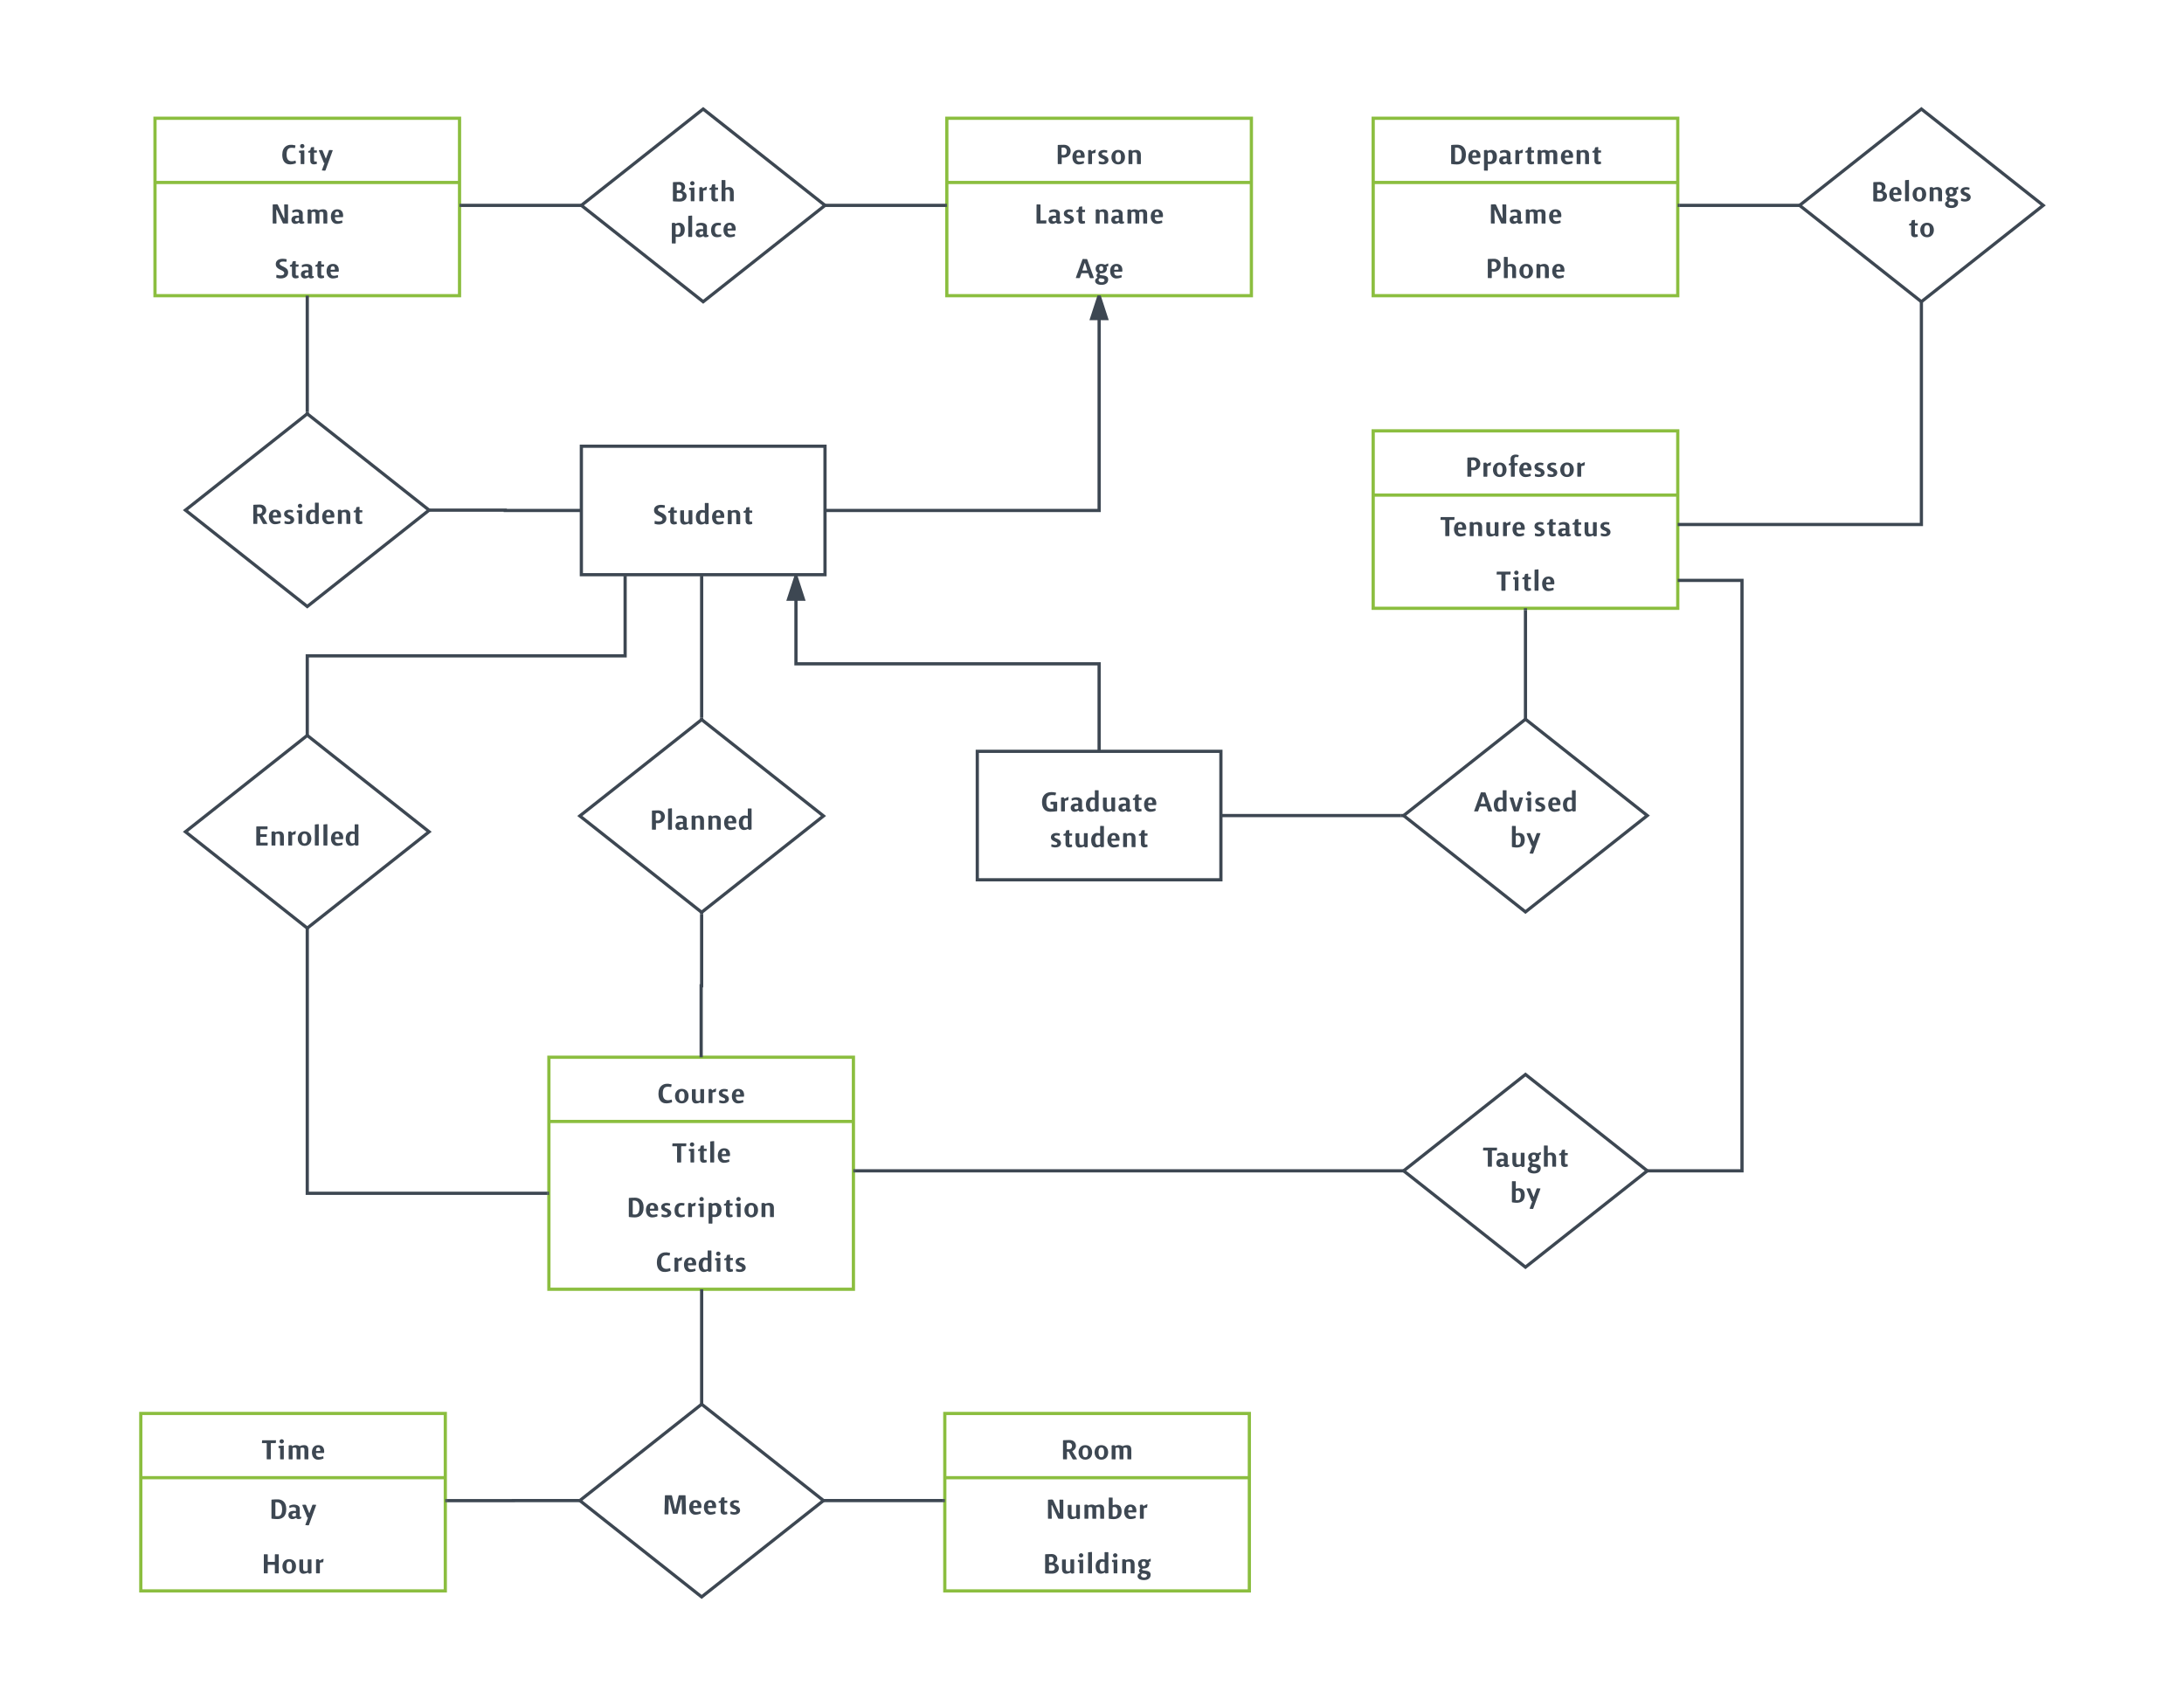<svg xmlns="http://www.w3.org/2000/svg" xmlns:xlink="http://www.w3.org/1999/xlink" width="1360" height="1062.4"><g transform="translate(0 0)"><path d="M0 0h1360v1062.4H0z" fill="#fff"/><path d="M96.52 73.64h189.64v110.5H96.52z" fill="none"/><path d="M96.52 73.64h189.64v110.5H96.52zM96.52 113.64h189.64" stroke="#8bbe3f" stroke-width="2" fill="none"/><use xlink:href="#a" transform="matrix(1,0,0,1,106.517,73.638) translate(68.6 28.556)"/><use xlink:href="#b" transform="matrix(1,0,0,1,101.517,116.138) translate(66.978 23.056)"/><use xlink:href="#c" transform="matrix(1,0,0,1,101.517,150.138) translate(69.667 23.056)"/><path d="M437.88 67.9l75.86 60-75.86 60-75.86-60z" stroke="#3d4752" stroke-width="2" fill="none"/><use xlink:href="#d" transform="matrix(1,0,0,1,367.024,72.888) translate(50.689 52.444)"/><use xlink:href="#e" transform="matrix(1,0,0,1,367.024,72.888) translate(50.022 74.667)"/><path d="M589.6 73.64h189.65v110.5H589.6z" fill="none"/><path d="M589.6 73.64h189.65v110.5H589.6zM589.6 113.64h189.65" stroke="#8bbe3f" stroke-width="2" fill="none"/><use xlink:href="#f" transform="matrix(1,0,0,1,599.601,73.638) translate(57.744 28.556)"/><use xlink:href="#g" transform="matrix(1,0,0,1,594.601,116.138) translate(49.533 23.056)"/><use xlink:href="#h" transform="matrix(1,0,0,1,594.601,116.138) translate(86.4 23.056)"/><use xlink:href="#i" transform="matrix(1,0,0,1,594.601,150.138) translate(74.811 23.056)"/><path d="M855.1 73.64h189.66v110.5H855.1z" fill="none"/><path d="M855.1 73.64h189.66v110.5H855.1zM855.1 113.64h189.66" stroke="#8bbe3f" stroke-width="2" fill="none"/><use xlink:href="#j" transform="matrix(1,0,0,1,865.108,73.638) translate(37.211 28.556)"/><use xlink:href="#b" transform="matrix(1,0,0,1,860.108,116.138) translate(66.978 23.056)"/><use xlink:href="#k" transform="matrix(1,0,0,1,860.108,150.138) translate(65.044 23.056)"/><path d="M191.34 257.7l75.86 60-75.86 60-75.86-60z" stroke="#3d4752" stroke-width="2" fill="none"/><use xlink:href="#l" transform="matrix(1,0,0,1,120.482,262.695) translate(35.944 63.556)"/><path d="M362.02 277.9h151.72v80H362.02z" stroke="#3d4752" stroke-width="2" fill="none"/><use xlink:href="#m" transform="matrix(1,0,0,1,367.024,282.888) translate(39.7 43.556)"/><path d="M436.93 448.14l75.86 60-75.87 60-75.85-60z" stroke="#3d4752" stroke-width="2" fill="none"/><use xlink:href="#n" transform="matrix(1,0,0,1,366.076,453.138) translate(38.578 63.556)"/><path d="M436.93 874.5l75.86 60-75.87 60-75.85-60z" stroke="#3d4752" stroke-width="2" fill="none"/><use xlink:href="#o" transform="matrix(1,0,0,1,366.076,879.513) translate(46.367 63.556)"/><path d="M341.8 658.4h189.64v144.5H341.8z" fill="none"/><path d="M341.8 658.4h189.64v144.5H341.8zM341.8 698.4h189.64" stroke="#8bbe3f" stroke-width="2" fill="none"/><use xlink:href="#p" transform="matrix(1,0,0,1,351.795,658.388) translate(57.567 28.556)"/><use xlink:href="#q" transform="matrix(1,0,0,1,346.795,700.888) translate(71.322 23.056)"/><use xlink:href="#r" transform="matrix(1,0,0,1,346.795,734.888) translate(43.456 23.056)"/><use xlink:href="#s" transform="matrix(1,0,0,1,346.795,768.888) translate(61.589 23.056)"/><path d="M87.67 880.26H277.3v110.5H87.68z" fill="none"/><path d="M87.67 880.26H277.3v110.5H87.68zM87.67 920.26H277.3" stroke="#8bbe3f" stroke-width="2" fill="none"/><use xlink:href="#t" transform="matrix(1,0,0,1,97.667,880.263) translate(64.922 28.556)"/><use xlink:href="#u" transform="matrix(1,0,0,1,92.667,922.763) translate(75.056 23.056)"/><use xlink:href="#v" transform="matrix(1,0,0,1,92.667,956.763) translate(70.3 23.056)"/><path d="M588.34 880.26h189.64v110.5H588.34z" fill="none"/><path d="M588.34 880.26h189.64v110.5H588.34zM588.34 920.26h189.64" stroke="#8bbe3f" stroke-width="2" fill="none"/><use xlink:href="#w" transform="matrix(1,0,0,1,598.337,880.263) translate(62.289 28.556)"/><use xlink:href="#x" transform="matrix(1,0,0,1,593.337,922.763) translate(57.933 23.056)"/><use xlink:href="#y" transform="matrix(1,0,0,1,593.337,956.763) translate(56.156 23.056)"/><path d="M513.74 127.9h74.9" stroke="#3d4752" stroke-width="2" fill="none"/><path d="M513.74 128.9h-1.26l1.26-1-1.26-1h1.26zM589.6 128.9h-.95v-2h.95z" fill="#3d4752"/><path d="M362.02 127.9h-74.9" stroke="#3d4752" stroke-width="2" fill="none"/><path d="M362.02 127.9l1.27 1H362v-2h1.27zM287.1 128.9h-.94v-2h.95z" fill="#3d4752"/><path d="M191.34 184.14v72.3" stroke="#3d4752" stroke-width="2" fill="none"/><path d="M192.34 258.5l-1-.8-1 .8v-2.06h2z" fill="#3d4752"/><path d="M362.02 317.9h-47.4v-.2H267.2" stroke="#3d4752" stroke-width="2" fill="none"/><path d="M267.2 318.7h-1.26l1.26-1-1.26-1h1.26z" fill="#3d4752"/><path d="M191.34 458l75.86 60-75.86 60-75.86-60z" stroke="#3d4752" stroke-width="2" fill="none"/><use xlink:href="#z" transform="matrix(1,0,0,1,120.482,463.002) translate(37.789 63.556)"/><path d="M436.93 358.9v88" stroke="#3d4752" stroke-width="2" fill="none"/><path d="M437.93 358.9h-2v-1h2zM437.93 448.93l-1-.8-1 .8v-2.04h2z" fill="#3d4752"/><path d="M389.27 358.9v49.54H191.34V458" stroke="#3d4752" stroke-width="2" fill="none"/><path d="M390.27 358.9h-2v-1h2zM192.34 458.8l-1-.8-1 .8v-.8h2z" fill="#3d4752"/><path d="M436.62 658.4v-44.5h.3v-44.5" stroke="#3d4752" stroke-width="2" fill="none"/><path d="M437.93 569.4h-2v-2.05l1 .8 1-.8z" fill="#3d4752"/><path d="M191.34 578v165.14h149.5" stroke="#3d4752" stroke-width="2" fill="none"/><path d="M191.34 578h-1v-.8zm1 0h-1l1-.8zM341.8 744.14h-.95v-2h.94z" fill="#3d4752"/><path d="M436.93 874.5v-70.47" stroke="#3d4752" stroke-width="2" fill="none"/><path d="M437.93 875.3l-1-.8-1 .8v-.8h2zM437.93 804.03h-2v-1.14h2z" fill="#3d4752"/><path d="M361.08 934.5h-41.4v.04h-41.42" stroke="#3d4752" stroke-width="2" fill="none"/><path d="M361.08 934.5l1.26 1h-1.26v-2h1.26zM278.26 935.54h-.95v-2h.96z" fill="#3d4752"/><path d="M512.8 934.5h74.6" stroke="#3d4752" stroke-width="2" fill="none"/><path d="M512.8 935.5h-1.27l1.26-1-1.27-1h1.26zM588.34 935.5h-.95v-2h.94z" fill="#3d4752"/><path d="M608.57 467.9h151.7v80h-151.7z" stroke="#3d4752" stroke-width="2" fill="none"/><use xlink:href="#A" transform="matrix(1,0,0,1,613.566,472.888) translate(34.644 32.444)"/><use xlink:href="#B" transform="matrix(1,0,0,1,613.566,472.888) translate(40.078 54.667)"/><path d="M684.43 467.9v-54.5H495.65v-54.5" stroke="#3d4752" stroke-width="2" fill="none"/><path d="M500.3 373.15H491l4.63-14.26z" fill="#3d4752"/><path d="M501.66 374.15h-12.02l5.28-16.26h1.46zm-9.27-2h6.5l-3.25-10.03z" fill="#3d4752"/><path d="M513.74 317.9h170.7V184.13" stroke="#3d4752" stroke-width="2" fill="none"/><path d="M689.06 198.4h-9.27l4.63-14.26z" fill="#3d4752"/><path d="M690.44 199.4H678.4l4.97-15.26h2.1zm-9.27-2h6.5l-3.24-10.03z" fill="#3d4752"/><path d="M949.93 447.9l75.86 60-75.87 60-75.86-60z" stroke="#3d4752" stroke-width="2" fill="none"/><use xlink:href="#C" transform="matrix(1,0,0,1,879.073,452.888) translate(38.378 52.444)"/><use xlink:href="#D" transform="matrix(1,0,0,1,879.073,452.888) translate(61.089 74.667)"/><path d="M949.93 669.14l75.86 60-75.87 60-75.86-60z" stroke="#3d4752" stroke-width="2" fill="none"/><use xlink:href="#E" transform="matrix(1,0,0,1,879.073,674.138) translate(43.9 52.444)"/><use xlink:href="#D" transform="matrix(1,0,0,1,879.073,674.138) translate(61.089 74.667)"/><path d="M874.07 729.14H532.4" stroke="#3d4752" stroke-width="2" fill="none"/><path d="M874.07 729.14l1.27 1h-1.27v-2h1.27zM532.4 730.14h-.96v-2h.95z" fill="#3d4752"/><path d="M760.28 507.9h112.2" stroke="#3d4752" stroke-width="2" fill="none"/><path d="M874.07 507.9l1.27 1h-2.85v-2h2.84z" fill="#3d4752"/><path d="M855.1 268.32h189.66v110.5H855.1z" fill="none"/><path d="M855.1 268.32h189.66v110.5H855.1zM855.1 308.32h189.66" stroke="#8bbe3f" stroke-width="2" fill="none"/><use xlink:href="#F" transform="matrix(1,0,0,1,865.108,268.32) translate(47.322 28.556)"/><use xlink:href="#G" transform="matrix(1,0,0,1,860.108,310.82) translate(36.378 23.056)"/><use xlink:href="#H" transform="matrix(1,0,0,1,860.108,310.82) translate(94.667 23.056)"/><use xlink:href="#q" transform="matrix(1,0,0,1,860.108,344.82) translate(71.322 23.056)"/><path d="M1196.47 67.9l75.86 60-75.86 60-75.85-60z" stroke="#3d4752" stroke-width="2" fill="none"/><use xlink:href="#I" transform="matrix(1,0,0,1,1125.615,72.888) translate(39.589 52.444)"/><use xlink:href="#J" transform="matrix(1,0,0,1,1125.615,72.888) translate(62.522 74.667)"/><path d="M1120.62 127.9h-74.92" stroke="#3d4752" stroke-width="2" fill="none"/><path d="M1120.62 127.9l1.26 1h-1.26v-2h1.26zM1045.7 128.9h-.94v-2h.94z" fill="#3d4752"/><path d="M1196.47 187.9v138.74h-151.7" stroke="#3d4752" stroke-width="2" fill="none"/><path d="M1196.47 187.9h-1v-.8zm1 0h-1l1-.8z" fill="#3d4752"/><path d="M949.93 447.9v-67.96" stroke="#3d4752" stroke-width="2" fill="none"/><path d="M950.93 448.68l-1-.8-1 .8v-.8h2zM950.93 379.94h-2v-1.12h2z" fill="#3d4752"/><path d="M1025.8 729.14h58.96v-367.7h-40" stroke="#3d4752" stroke-width="2" fill="none"/><path d="M1025.8 730.14h-1.27l1.26-1-1.27-1h1.26z" fill="#3d4752"/><defs><path fill="#3d4752" d="M395-16C218 44 30 11 30-266c0-220 152-320 351-268 39-1 16 33 13 57-3 26-4 25-30 21-138-22-212 9-212 189 0 175 99 212 231 174 36-20 23 22 31 43 3 26 5 26-19 34" id="K"/><path fill="#3d4752" d="M189-509c0 33-28 60-61 60-36 0-63-27-63-60 0-34 27-60 63-60 33 0 61 26 61 60zm-3 484c11 45-50 17-79 25-26 0-25 1-25-25v-269c2-23-3-21-24-25-27-5-22-8-23-35 0-26-1-25 25-27l101-7c26-2 25-3 25 23v340" id="L"/><path fill="#3d4752" d="M255-2C175 21 89 7 89-95v-209c7-29-16-20-38-20-23 0-21 0-21-23-10-41 61-19 62-61 13-26 2-75 42-69 23 3 73-25 62 18 7 25-17 80 20 72 27 5 71-15 60 25-1 27 7 44-25 38-22 5-64-14-55 20v201c0 32 24 35 49 30 33-15 23 19 31 40 4 26 5 24-21 31" id="M"/><path fill="#3d4752" d="M203 162c-3 41-52 19-86 19-26 0-25 0-16-24l68-181c10-17-21 0-19-16L14-372c-9-24-10-23 16-23 37 0 87-17 90 23l81 201c7 19 8 19 14 0l74-201c3-41 54-23 92-23 26 0 25-1 16 23" id="N"/><g id="a"><use transform="matrix(0.022,0,0,0.022,0,0)" xlink:href="#K"/><use transform="matrix(0.022,0,0,0.022,10.311,0)" xlink:href="#L"/><use transform="matrix(0.022,0,0,0.022,16.133,0)" xlink:href="#M"/><use transform="matrix(0.022,0,0,0.022,23.222,0)" xlink:href="#N"/></g><path fill="#3d4752" d="M167-25c12 45-53 17-82 25-26 0-25 1-25-25v-490c0-26-1-25 25-25 46 0 117-21 126 23l165 355c0 7 17 9 17-1l-8-352c-12-46 54-17 84-25 26 0 25-1 25 25v490c0 26 1 25-25 25h-92c-26 0-25 1-36-23L177-378c0-8-18-10-18 0" id="O"/><path fill="#3d4752" d="M230-19c-18 12-51 29-95 29C69 10 25-36 25-107c0-103 103-125 195-111 33 14 14-34 18-55 12-70-114-64-158-38-31 19-25-8-29-32-5-25-4-22 19-33 90-43 276-38 276 93v210c-2 20 3 19 20 15 23-6 19 5 24 23 6 22 5 20-15 30-30 16-105 24-119-10-12-14-10-14-26-4zm-49-43c23-5 65-3 57-34-6-24 18-74-20-69-56 7-89 20-89 58 0 30 21 45 52 45" id="P"/><path fill="#3d4752" d="M223-332c-22 5-62 1-53 32v275c11 46-55 17-85 25-26 0-25 1-25-25v-344c-10-38 29-24 54-31 30-16 39 45 67 19 48-28 118-30 173 2 17 10 15 11 32 2 27-15 62-25 100-25 45 0 130 1 130 131v246c11 46-55 17-85 25-26 0-25 1-25-25v-246c0-62-38-61-61-61-21 4-61 2-52 32v275c11 45-54 17-84 25-26 0-25 1-25-25v-246c0-59-34-61-61-61" id="Q"/><path fill="#3d4752" d="M377-222c-1 18 1 42-15 42H161c-21 0-20-1-18 20 5 64 38 94 92 94 32 0 69-6 91-15 33-14 25 9 29 34s4 24-20 33C310-4 264 9 204 10 108 11 30-64 30-197s75-205 179-205 168 60 168 180zM212-337c-31 0-63 7-67 83-2 21-2 20 18 19l86-3c21-1 20 0 18-21-4-54-25-78-55-78" id="R"/><g id="b"><use transform="matrix(0.022,0,0,0.022,0,0)" xlink:href="#O"/><use transform="matrix(0.022,0,0,0.022,12.422,0)" xlink:href="#P"/><use transform="matrix(0.022,0,0,0.022,21.756,0)" xlink:href="#Q"/><use transform="matrix(0.022,0,0,0.022,36.889,0)" xlink:href="#R"/></g><path fill="#3d4752" d="M375-165C375-5 203 35 64-4 25-3 43-41 43-71c0-25 0-24 25-18 23 6 59 13 87 13 46 0 109-8 109-68 0-93-239-85-239-247-1-148 153-174 283-148 38-2 22 27 20 54-2 25-2 26-28 21-59-11-166-12-166 52 0 89 241 82 241 247" id="S"/><g id="c"><use transform="matrix(0.022,0,0,0.022,0,0)" xlink:href="#S"/><use transform="matrix(0.022,0,0,0.022,8.667,0)" xlink:href="#M"/><use transform="matrix(0.022,0,0,0.022,15.644,0)" xlink:href="#P"/><use transform="matrix(0.022,0,0,0.022,24.533,0)" xlink:href="#M"/><use transform="matrix(0.022,0,0,0.022,31.511,0)" xlink:href="#R"/></g><path fill="#3d4752" d="M448-152C448-54 369 9 252 9 181 9 118 5 85 3 59 1 60 2 60-24v-491c0-26-1-25 25-27 33-2 94-5 156-5 172 0 212 171 105 249-14 11-15 11 3 18 39 16 99 50 99 128zM170-97c-7 35 38 19 65 25 67 0 100-30 100-83 0-48-28-80-99-80-26 6-74-12-66 23v115zm53-371c-26 0-60-10-53 22v119c-9 35 34 14 57 20 57 0 73-45 73-82s-17-79-77-79" id="T"/><path fill="#3d4752" d="M169-25c11 45-54 17-84 25-26 0-25 1-25-25v-344c-9-35 22-24 48-30 28-7 31 5 44 25 12 17 11 16 27 4s42-25 71-36c46-18 12 43 16 65 7 45-54 24-78 38-20 5-19 4-19 25v253" id="U"/><path fill="#3d4752" d="M169-25c11 45-54 17-84 25-26 0-25 1-25-25v-550c-11-45 53-17 83-25 26 0 25-1 25 25v183c0 11 0 16 3 16 7 0 48-26 101-26 49 0 132 24 132 153v224c11 45-53 17-83 25-26 0-25 1-25-25v-224c0-62-25-83-66-83-44 0-61 9-61 31v276" id="V"/><g id="d"><use transform="matrix(0.022,0,0,0.022,0,0)" xlink:href="#T"/><use transform="matrix(0.022,0,0,0.022,10.622,0)" xlink:href="#L"/><use transform="matrix(0.022,0,0,0.022,16.444,0)" xlink:href="#U"/><use transform="matrix(0.022,0,0,0.022,23.333,0)" xlink:href="#M"/><use transform="matrix(0.022,0,0,0.022,30.311,0)" xlink:href="#V"/></g><path fill="#3d4752" d="M169 160c11 45-54 17-84 25-26 0-25 1-25-25v-529c-10-37 27-24 52-31 32-16 43 44 72 18 17-9 48-20 82-20 55 0 160 39 160 190C426-47 329 16 188-4c-20-3-19-4-19 16v148zm-2-254c-8 31 29 21 53 24 116 14 116-260 17-260-23 0-40 3-52 6-19 5-18 4-18 23v207" id="W"/><path fill="#3d4752" d="M171-25c10 46-56 17-86 25-26 0-25 1-25-25v-546c0-26-1-25 25-27l61-6c26-2 25-3 25 23v556" id="X"/><path fill="#3d4752" d="M218 8C105 10 39-51 39-191c0-170 107-231 260-204 37-2 16 23 16 48 0 43-39 12-67 18-65 0-101 31-101 132 0 68 18 132 99 132 21 0 42-2 57-6 30-9 24 3 27 28s3 24-20 32-56 19-92 19" id="Y"/><g id="e"><use transform="matrix(0.022,0,0,0.022,0,0)" xlink:href="#W"/><use transform="matrix(0.022,0,0,0.022,10.2,0)" xlink:href="#X"/><use transform="matrix(0.022,0,0,0.022,15.556,0)" xlink:href="#P"/><use transform="matrix(0.022,0,0,0.022,24.889,0)" xlink:href="#Y"/><use transform="matrix(0.022,0,0,0.022,32.8,0)" xlink:href="#R"/></g><path fill="#3d4752" d="M238-183c-23 7-65-23-65 15v143c10 46-57 16-88 25-26 0-25 1-25-25v-491c0-26-1-26 25-27 32-2 91-4 153-4 114 0 188 78 188 176 0 107-80 188-188 188zm-70-98c-8 32 31 18 55 23 63 0 93-50 93-108 0-68-47-113-129-101-20 3-19 1-19 21v165" id="Z"/><path fill="#3d4752" d="M321-114C321 6 168 28 69-5 34-5 48-29 48-58c0-26 1-25 26-18 46 13 142 35 142-26 0-66-181-49-181-180-1-107 131-137 231-107 33 1 21 17 18 44-3 25-3 26-28 20-40-10-123-14-123 32 0 59 188 50 188 179" id="aa"/><path fill="#3d4752" d="M415-197C415-78 341 9 222 9 104 9 30-78 30-197s75-205 192-205c118 0 193 86 193 205zm-273 0c0 68 13 138 80 138 68 0 79-70 79-138 0-69-10-137-79-137-68 0-80 68-80 137" id="ab"/><path fill="#3d4752" d="M237-332c-33 0-67-2-67 31v276c11 46-55 17-85 25-26 0-25 1-25-25v-344c-10-38 29-24 54-31 31-16 40 44 69 19 95-40 227-32 227 116v240c11 46-55 17-85 25-26 0-25 1-25-25v-235c0-59-21-72-63-72" id="ac"/><g id="f"><use transform="matrix(0.022,0,0,0.022,0,0)" xlink:href="#Z"/><use transform="matrix(0.022,0,0,0.022,9.8,0)" xlink:href="#R"/><use transform="matrix(0.022,0,0,0.022,18.956,0)" xlink:href="#U"/><use transform="matrix(0.022,0,0,0.022,25.844,0)" xlink:href="#aa"/><use transform="matrix(0.022,0,0,0.022,34.089,0)" xlink:href="#ab"/><use transform="matrix(0.022,0,0,0.022,44.067,0)" xlink:href="#ac"/></g><path fill="#3d4752" d="M312 0H85C59 0 60 1 60-25v-490c-10-46 57-17 87-25 26 0 25-1 25 25v409c0 21-1 20 20 20 33 0 88-1 123-2 41-11 18 37 23 63-1 26 0 25-26 25" id="ad"/><g id="g"><use transform="matrix(0.022,0,0,0.022,0,0)" xlink:href="#ad"/><use transform="matrix(0.022,0,0,0.022,8.222,0)" xlink:href="#P"/><use transform="matrix(0.022,0,0,0.022,17.556,0)" xlink:href="#aa"/><use transform="matrix(0.022,0,0,0.022,25.467,0)" xlink:href="#M"/></g><g id="h"><use transform="matrix(0.022,0,0,0.022,0,0)" xlink:href="#ac"/><use transform="matrix(0.022,0,0,0.022,10.444,0)" xlink:href="#P"/><use transform="matrix(0.022,0,0,0.022,19.778,0)" xlink:href="#Q"/><use transform="matrix(0.022,0,0,0.022,34.911,0)" xlink:href="#R"/></g><path fill="#3d4752" d="M142-24C140 19 83-8 45 0 19 0 20 1 28-24l178-492c3-46 71-15 112-24 26 0 25-1 33 24L529-24c8 25 9 24-17 24-39 0-96 19-98-24l-34-97c-7-20-6-19-27-19H202c-21 0-20-1-26 19zm128-393l-58 182c-6 20-7 19 14 19h103c21 0 20 1 14-19l-57-182c0-7-14-7-16 0" id="ae"/><path fill="#3d4752" d="M390 38c0 106-84 153-189 153S20 152 20 75C20 28 56 6 79-4c17-7 16-7 4-19-11-11-22-28-22-54 0-25 17-44 31-55 15-12 15-11-1-21-35-23-57-66-57-115 0-82 63-134 158-134 36 0 69 6 96 20 31 16 51-24 80-26 38-24 20 25 24 50 5 30-7 24-33 27-39-5 3 43-7 63 0 74-51 132-169 132-20 0-36 7-36 25 0 64 243-10 243 149zM137 15c-45 40-7 103 64 103 46 0 86-15 85-59-1-41-49-48-119-54-17-1-18-1-30 10zm-2-284c1 40 17 69 57 69s58-29 58-69-16-70-58-70c-41 0-57 30-57 70" id="af"/><g id="i"><use transform="matrix(0.022,0,0,0.022,0,0)" xlink:href="#ae"/><use transform="matrix(0.022,0,0,0.022,12.089,0)" xlink:href="#af"/><use transform="matrix(0.022,0,0,0.022,21.222,0)" xlink:href="#R"/></g><path fill="#3d4752" d="M479-273C479-47 348 10 224 10 174 10 117 4 85 0 59-3 60-2 60-28v-488c0-26-1-25 25-27 30-3 84-6 150-6 104 0 244 54 244 276zM212-467c-21 0-49-7-41 21v350c0 20-1 20 19 22 12 1 29 2 51 2 96 0 121-101 121-198 0-92-28-197-150-197" id="ag"/><g id="j"><use transform="matrix(0.022,0,0,0.022,0,0)" xlink:href="#ag"/><use transform="matrix(0.022,0,0,0.022,11.311,0)" xlink:href="#R"/><use transform="matrix(0.022,0,0,0.022,20.467,0)" xlink:href="#W"/><use transform="matrix(0.022,0,0,0.022,30.667,0)" xlink:href="#P"/><use transform="matrix(0.022,0,0,0.022,40,0)" xlink:href="#U"/><use transform="matrix(0.022,0,0,0.022,46.889,0)" xlink:href="#M"/><use transform="matrix(0.022,0,0,0.022,53.867,0)" xlink:href="#Q"/><use transform="matrix(0.022,0,0,0.022,69,0)" xlink:href="#R"/><use transform="matrix(0.022,0,0,0.022,78.156,0)" xlink:href="#ac"/><use transform="matrix(0.022,0,0,0.022,88.6,0)" xlink:href="#M"/></g><g id="k"><use transform="matrix(0.022,0,0,0.022,0,0)" xlink:href="#Z"/><use transform="matrix(0.022,0,0,0.022,10.022,0)" xlink:href="#V"/><use transform="matrix(0.022,0,0,0.022,20.333,0)" xlink:href="#ab"/><use transform="matrix(0.022,0,0,0.022,30.311,0)" xlink:href="#ac"/><use transform="matrix(0.022,0,0,0.022,40.756,0)" xlink:href="#R"/></g><path fill="#3d4752" d="M173-25c10 46-57 16-88 25-26 0-25 1-25-25v-490c0-26-1-25 25-27 33-2 96-5 159-5 117 0 182 74 182 164 0 69-43 116-90 142-17 9-17 8-7 25 26 41 90 146 120 195 13 21 13 21-12 21-43 0-103 19-114-22l-95-178c-9-20-14-17-35-17s-20-1-20 20v172zm-5-282c-7 32 32 16 58 21 59 0 90-38 90-90 0-65-46-103-128-91-21 2-20 1-20 22v138" id="ah"/><path fill="#3d4752" d="M271-14C151 45 30 1 30-199c0-146 94-203 166-203 30 0 53 6 69 12 20 7 19 8 19-13v-172c-11-45 53-17 82-25 26 0 25-1 25 25v545c11 39-33 24-58 32-29 18-35-45-62-16zm14-288c5-33-31-25-64-28-104-10-104 276-4 269 32-2 68 0 68-33v-208" id="ai"/><g id="l"><use transform="matrix(0.022,0,0,0.022,0,0)" xlink:href="#ah"/><use transform="matrix(0.022,0,0,0.022,10.333,0)" xlink:href="#R"/><use transform="matrix(0.022,0,0,0.022,19.711,0)" xlink:href="#aa"/><use transform="matrix(0.022,0,0,0.022,27.622,0)" xlink:href="#L"/><use transform="matrix(0.022,0,0,0.022,33.444,0)" xlink:href="#ai"/><use transform="matrix(0.022,0,0,0.022,43.533,0)" xlink:href="#R"/><use transform="matrix(0.022,0,0,0.022,52.689,0)" xlink:href="#ac"/><use transform="matrix(0.022,0,0,0.022,63.133,0)" xlink:href="#M"/></g><path fill="#3d4752" d="M223-61c33 0 69 2 69-32v-277c-11-45 53-17 82-25 26 0 25-1 25 25v345c10 37-28 21-50 32-34 16-38-46-68-22-25 11-68 26-113 26-64 0-113-45-113-145v-231c-10-45 54-19 82-29 26-1 25-2 25 24v231c0 62 20 78 61 78" id="aj"/><g id="m"><use transform="matrix(0.022,0,0,0.022,0,0)" xlink:href="#S"/><use transform="matrix(0.022,0,0,0.022,8.667,0)" xlink:href="#M"/><use transform="matrix(0.022,0,0,0.022,15.644,0)" xlink:href="#aj"/><use transform="matrix(0.022,0,0,0.022,25.933,0)" xlink:href="#ai"/><use transform="matrix(0.022,0,0,0.022,36.022,0)" xlink:href="#R"/><use transform="matrix(0.022,0,0,0.022,45.178,0)" xlink:href="#ac"/><use transform="matrix(0.022,0,0,0.022,55.622,0)" xlink:href="#M"/></g><g id="n"><use transform="matrix(0.022,0,0,0.022,0,0)" xlink:href="#Z"/><use transform="matrix(0.022,0,0,0.022,10.022,0)" xlink:href="#X"/><use transform="matrix(0.022,0,0,0.022,15.378,0)" xlink:href="#P"/><use transform="matrix(0.022,0,0,0.022,24.711,0)" xlink:href="#ac"/><use transform="matrix(0.022,0,0,0.022,35.156,0)" xlink:href="#ac"/><use transform="matrix(0.022,0,0,0.022,45.6,0)" xlink:href="#R"/><use transform="matrix(0.022,0,0,0.022,54.756,0)" xlink:href="#ai"/></g><path fill="#3d4752" d="M173-25c9 46-57 17-88 25-26 0-25 1-24-25l12-490c1-26 0-25 26-25h145c26 0 25-1 31 24l84 364c-2 7 16 8 15 0l85-364c6-25 5-24 31-24h141c26 0 25-1 26 25l12 490c12 46-57 16-87 25-26 0-25 1-26-25l-10-389c4-11-19-10-18 0L436-40c-6 25-5 24-31 24h-79c-26 0-25 1-31-24l-95-376c2-10-20-11-18 0" id="ak"/><g id="o"><use transform="matrix(0.022,0,0,0.022,0,0)" xlink:href="#ak"/><use transform="matrix(0.022,0,0,0.022,16.067,0)" xlink:href="#R"/><use transform="matrix(0.022,0,0,0.022,25.222,0)" xlink:href="#R"/><use transform="matrix(0.022,0,0,0.022,34.378,0)" xlink:href="#M"/><use transform="matrix(0.022,0,0,0.022,41.356,0)" xlink:href="#aa"/></g><g id="p"><use transform="matrix(0.022,0,0,0.022,0,0)" xlink:href="#K"/><use transform="matrix(0.022,0,0,0.022,10.311,0)" xlink:href="#ab"/><use transform="matrix(0.022,0,0,0.022,20.289,0)" xlink:href="#aj"/><use transform="matrix(0.022,0,0,0.022,30.578,0)" xlink:href="#U"/><use transform="matrix(0.022,0,0,0.022,37.467,0)" xlink:href="#aa"/><use transform="matrix(0.022,0,0,0.022,45.711,0)" xlink:href="#R"/></g><path fill="#3d4752" d="M250 0h-66c-26 0-25 1-25-25v-414c0-21 1-20-20-20H50c-40 10-23-30-23-56s0-25 26-25h342c40-10 23 30 23 56s0 25-26 25h-97c-21 0-20-1-20 20v414c0 26 1 25-25 25" id="al"/><g id="q"><use transform="matrix(0.022,0,0,0.022,0,0)" xlink:href="#al"/><use transform="matrix(0.022,0,0,0.022,10.044,0)" xlink:href="#L"/><use transform="matrix(0.022,0,0,0.022,15.867,0)" xlink:href="#M"/><use transform="matrix(0.022,0,0,0.022,22.844,0)" xlink:href="#X"/><use transform="matrix(0.022,0,0,0.022,28.2,0)" xlink:href="#R"/></g><g id="r"><use transform="matrix(0.022,0,0,0.022,0,0)" xlink:href="#ag"/><use transform="matrix(0.022,0,0,0.022,11.311,0)" xlink:href="#R"/><use transform="matrix(0.022,0,0,0.022,20.689,0)" xlink:href="#aa"/><use transform="matrix(0.022,0,0,0.022,28.933,0)" xlink:href="#Y"/><use transform="matrix(0.022,0,0,0.022,36.956,0)" xlink:href="#U"/><use transform="matrix(0.022,0,0,0.022,43.844,0)" xlink:href="#L"/><use transform="matrix(0.022,0,0,0.022,49.667,0)" xlink:href="#W"/><use transform="matrix(0.022,0,0,0.022,59.867,0)" xlink:href="#M"/><use transform="matrix(0.022,0,0,0.022,66.844,0)" xlink:href="#L"/><use transform="matrix(0.022,0,0,0.022,72.667,0)" xlink:href="#ab"/><use transform="matrix(0.022,0,0,0.022,82.644,0)" xlink:href="#ac"/></g><g id="s"><use transform="matrix(0.022,0,0,0.022,0,0)" xlink:href="#K"/><use transform="matrix(0.022,0,0,0.022,10.311,0)" xlink:href="#U"/><use transform="matrix(0.022,0,0,0.022,16.867,0)" xlink:href="#R"/><use transform="matrix(0.022,0,0,0.022,26.022,0)" xlink:href="#ai"/><use transform="matrix(0.022,0,0,0.022,36.111,0)" xlink:href="#L"/><use transform="matrix(0.022,0,0,0.022,41.933,0)" xlink:href="#M"/><use transform="matrix(0.022,0,0,0.022,48.911,0)" xlink:href="#aa"/></g><g id="t"><use transform="matrix(0.022,0,0,0.022,0,0)" xlink:href="#al"/><use transform="matrix(0.022,0,0,0.022,10.044,0)" xlink:href="#L"/><use transform="matrix(0.022,0,0,0.022,15.867,0)" xlink:href="#Q"/><use transform="matrix(0.022,0,0,0.022,31,0)" xlink:href="#R"/></g><g id="u"><use transform="matrix(0.022,0,0,0.022,0,0)" xlink:href="#ag"/><use transform="matrix(0.022,0,0,0.022,11.311,0)" xlink:href="#P"/><use transform="matrix(0.022,0,0,0.022,20.311,0)" xlink:href="#N"/></g><path fill="#3d4752" d="M171-25c10 46-56 17-86 25-26 0-25 1-25-25v-490c-10-46 56-17 86-25 26 0 25-1 25 25v171c0 21-1 20 20 20h161c21 0 20 1 20-20v-171c-10-46 56-17 86-25 26 0 25-1 25 25v490c10 46-56 17-86 25-26 0-25 1-25-25v-195c0-21 1-20-20-20H191c-21 0-20-1-20 20v195" id="am"/><g id="v"><use transform="matrix(0.022,0,0,0.022,0,0)" xlink:href="#am"/><use transform="matrix(0.022,0,0,0.022,12.244,0)" xlink:href="#ab"/><use transform="matrix(0.022,0,0,0.022,22.222,0)" xlink:href="#aj"/><use transform="matrix(0.022,0,0,0.022,32.511,0)" xlink:href="#U"/></g><g id="w"><use transform="matrix(0.022,0,0,0.022,0,0)" xlink:href="#ah"/><use transform="matrix(0.022,0,0,0.022,10.333,0)" xlink:href="#ab"/><use transform="matrix(0.022,0,0,0.022,20.311,0)" xlink:href="#ab"/><use transform="matrix(0.022,0,0,0.022,30.289,0)" xlink:href="#Q"/></g><path fill="#3d4752" d="M424-212C424 7 255 31 85 1 59-3 60-2 60-28c0-85 1-371 1-547-11-45 54-17 84-25 26 0 25-1 25 25v173c0 20-1 20 19 13 115-36 235 3 235 177zM168-85c-4 30 31 24 60 24 58 0 85-63 85-142 0-76-35-129-87-129-28 0-58-5-58 27v220" id="an"/><g id="x"><use transform="matrix(0.022,0,0,0.022,0,0)" xlink:href="#O"/><use transform="matrix(0.022,0,0,0.022,12.422,0)" xlink:href="#aj"/><use transform="matrix(0.022,0,0,0.022,22.711,0)" xlink:href="#Q"/><use transform="matrix(0.022,0,0,0.022,37.844,0)" xlink:href="#an"/><use transform="matrix(0.022,0,0,0.022,48.089,0)" xlink:href="#R"/><use transform="matrix(0.022,0,0,0.022,57.244,0)" xlink:href="#U"/></g><g id="y"><use transform="matrix(0.022,0,0,0.022,0,0)" xlink:href="#T"/><use transform="matrix(0.022,0,0,0.022,10.622,0)" xlink:href="#aj"/><use transform="matrix(0.022,0,0,0.022,20.911,0)" xlink:href="#L"/><use transform="matrix(0.022,0,0,0.022,26.733,0)" xlink:href="#X"/><use transform="matrix(0.022,0,0,0.022,32.089,0)" xlink:href="#ai"/><use transform="matrix(0.022,0,0,0.022,42.178,0)" xlink:href="#L"/><use transform="matrix(0.022,0,0,0.022,48,0)" xlink:href="#ac"/><use transform="matrix(0.022,0,0,0.022,58.444,0)" xlink:href="#af"/></g><path fill="#3d4752" d="M357 0H85C59 0 60 1 60-25v-490c0-26-1-25 25-25h268c39-10 25 28 25 55 0 26 1 25-25 25H192c-21 0-20-1-20 20v100c0 21-1 20 20 20h140c38-10 23 25 23 51s0 25-26 25H192c-21 0-20-1-20 20v123c0 21-1 20 20 20h165c39-10 25 28 25 56 0 26 1 25-25 25" id="ao"/><g id="z"><use transform="matrix(0.022,0,0,0.022,0,0)" xlink:href="#ao"/><use transform="matrix(0.022,0,0,0.022,9.489,0)" xlink:href="#ac"/><use transform="matrix(0.022,0,0,0.022,19.933,0)" xlink:href="#U"/><use transform="matrix(0.022,0,0,0.022,26.489,0)" xlink:href="#ab"/><use transform="matrix(0.022,0,0,0.022,36.467,0)" xlink:href="#X"/><use transform="matrix(0.022,0,0,0.022,41.822,0)" xlink:href="#X"/><use transform="matrix(0.022,0,0,0.022,47.178,0)" xlink:href="#R"/><use transform="matrix(0.022,0,0,0.022,56.333,0)" xlink:href="#ai"/></g><path fill="#3d4752" d="M305-77c23 0 53 6 45-24v-79c9-34-32-15-54-20-37 9-25-23-25-50 0-26-1-25 25-25h138c26 0 25-1 25 25v217c0 26 1 25-25 29-33 5-97 13-172 13C132 9 30-73 30-266c0-176 98-282 268-282 42 0 83 7 108 12 40-2 12 35 11 57-7 25-6 24-32 20-151-20-233 18-233 196 0 133 50 186 153 186" id="ap"/><g id="A"><use transform="matrix(0.022,0,0,0.022,0,0)" xlink:href="#ap"/><use transform="matrix(0.022,0,0,0.022,11.2,0)" xlink:href="#U"/><use transform="matrix(0.022,0,0,0.022,17.978,0)" xlink:href="#P"/><use transform="matrix(0.022,0,0,0.022,27.311,0)" xlink:href="#ai"/><use transform="matrix(0.022,0,0,0.022,37.4,0)" xlink:href="#aj"/><use transform="matrix(0.022,0,0,0.022,47.689,0)" xlink:href="#P"/><use transform="matrix(0.022,0,0,0.022,56.578,0)" xlink:href="#M"/><use transform="matrix(0.022,0,0,0.022,63.556,0)" xlink:href="#R"/></g><g id="B"><use transform="matrix(0.022,0,0,0.022,0,0)" xlink:href="#aa"/><use transform="matrix(0.022,0,0,0.022,7.911,0)" xlink:href="#M"/><use transform="matrix(0.022,0,0,0.022,14.889,0)" xlink:href="#aj"/><use transform="matrix(0.022,0,0,0.022,25.178,0)" xlink:href="#ai"/><use transform="matrix(0.022,0,0,0.022,35.267,0)" xlink:href="#R"/><use transform="matrix(0.022,0,0,0.022,44.422,0)" xlink:href="#ac"/><use transform="matrix(0.022,0,0,0.022,54.867,0)" xlink:href="#M"/></g><path fill="#3d4752" d="M250 0h-84c-26 0-25 1-33-24L23-371c-25-44 47-16 73-24 26 0 25-1 32 24l74 246c6 19 6 19 12 0l76-246c0-42 52-24 88-24 26 0 25-1 17 24L283-24c-8 25-7 24-33 24" id="aq"/><g id="C"><use transform="matrix(0.022,0,0,0.022,0,0)" xlink:href="#ae"/><use transform="matrix(0.022,0,0,0.022,12.089,0)" xlink:href="#ai"/><use transform="matrix(0.022,0,0,0.022,22.178,0)" xlink:href="#aq"/><use transform="matrix(0.022,0,0,0.022,31.933,0)" xlink:href="#L"/><use transform="matrix(0.022,0,0,0.022,37.756,0)" xlink:href="#aa"/><use transform="matrix(0.022,0,0,0.022,46,0)" xlink:href="#R"/><use transform="matrix(0.022,0,0,0.022,55.156,0)" xlink:href="#ai"/></g><g id="D"><use transform="matrix(0.022,0,0,0.022,0,0)" xlink:href="#an"/><use transform="matrix(0.022,0,0,0.022,10.244,0)" xlink:href="#N"/></g><g id="E"><use transform="matrix(0.022,0,0,0.022,0,0)" xlink:href="#al"/><use transform="matrix(0.022,0,0,0.022,8.267,0)" xlink:href="#P"/><use transform="matrix(0.022,0,0,0.022,17.6,0)" xlink:href="#aj"/><use transform="matrix(0.022,0,0,0.022,27.889,0)" xlink:href="#af"/><use transform="matrix(0.022,0,0,0.022,37.133,0)" xlink:href="#V"/><use transform="matrix(0.022,0,0,0.022,47.222,0)" xlink:href="#M"/></g><path fill="#3d4752" d="M199-25c11 45-53 17-83 25-26 0-25 1-25-25v-279c8-30-20-20-42-20-23 0-21 0-21-23-13-43 65-16 58-62-5-35-6-71-6-95 0-109 114-141 210-113 32 2 21 16 14 39 0 38-31 19-60 19-81 0-57 92-52 152-5 34 35 15 61 20 32-5 24 11 25 38 11 40-31 25-59 25-21 0-20-1-20 20v279" id="ar"/><g id="F"><use transform="matrix(0.022,0,0,0.022,0,0)" xlink:href="#Z"/><use transform="matrix(0.022,0,0,0.022,10.022,0)" xlink:href="#U"/><use transform="matrix(0.022,0,0,0.022,16.578,0)" xlink:href="#ab"/><use transform="matrix(0.022,0,0,0.022,26.444,0)" xlink:href="#ar"/><use transform="matrix(0.022,0,0,0.022,32.956,0)" xlink:href="#R"/><use transform="matrix(0.022,0,0,0.022,42.333,0)" xlink:href="#aa"/><use transform="matrix(0.022,0,0,0.022,50.244,0)" xlink:href="#aa"/><use transform="matrix(0.022,0,0,0.022,58.489,0)" xlink:href="#ab"/><use transform="matrix(0.022,0,0,0.022,68.467,0)" xlink:href="#U"/></g><g id="G"><use transform="matrix(0.022,0,0,0.022,0,0)" xlink:href="#al"/><use transform="matrix(0.022,0,0,0.022,8.267,0)" xlink:href="#R"/><use transform="matrix(0.022,0,0,0.022,17.422,0)" xlink:href="#ac"/><use transform="matrix(0.022,0,0,0.022,27.867,0)" xlink:href="#aj"/><use transform="matrix(0.022,0,0,0.022,38.156,0)" xlink:href="#U"/><use transform="matrix(0.022,0,0,0.022,44.711,0)" xlink:href="#R"/></g><g id="H"><use transform="matrix(0.022,0,0,0.022,0,0)" xlink:href="#aa"/><use transform="matrix(0.022,0,0,0.022,7.911,0)" xlink:href="#M"/><use transform="matrix(0.022,0,0,0.022,14.889,0)" xlink:href="#P"/><use transform="matrix(0.022,0,0,0.022,23.778,0)" xlink:href="#M"/><use transform="matrix(0.022,0,0,0.022,30.756,0)" xlink:href="#aj"/><use transform="matrix(0.022,0,0,0.022,41.044,0)" xlink:href="#aa"/></g><g id="I"><use transform="matrix(0.022,0,0,0.022,0,0)" xlink:href="#T"/><use transform="matrix(0.022,0,0,0.022,10.622,0)" xlink:href="#R"/><use transform="matrix(0.022,0,0,0.022,19.778,0)" xlink:href="#X"/><use transform="matrix(0.022,0,0,0.022,25.133,0)" xlink:href="#ab"/><use transform="matrix(0.022,0,0,0.022,35.111,0)" xlink:href="#ac"/><use transform="matrix(0.022,0,0,0.022,45.556,0)" xlink:href="#af"/><use transform="matrix(0.022,0,0,0.022,54.911,0)" xlink:href="#aa"/></g><g id="J"><use transform="matrix(0.022,0,0,0.022,0,0)" xlink:href="#M"/><use transform="matrix(0.022,0,0,0.022,6.978,0)" xlink:href="#ab"/></g></defs></g></svg>